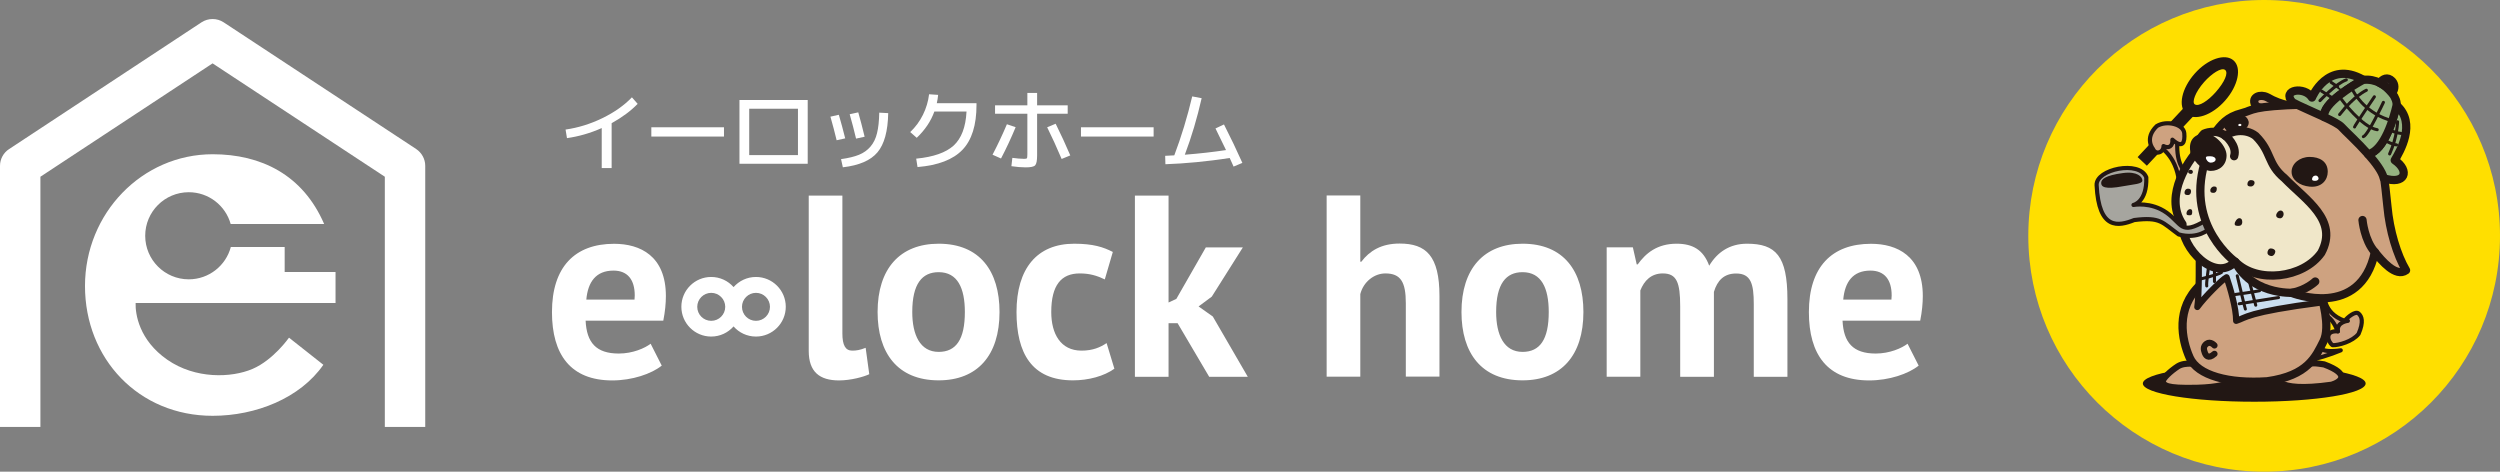 <?xml version="1.0" encoding="UTF-8"?>
<svg id="_レイヤー_2" data-name="レイヤー 2" xmlns="http://www.w3.org/2000/svg" viewBox="0 0 318 60">
  <rect x="0" y="0" width="318" height="60" fill="#808080" stroke="none"/>
  <defs>
    <style>
      .cls-1, .cls-2, .cls-3, .cls-4, .cls-5, .cls-6, .cls-7, .cls-8, .cls-9, .cls-10, .cls-11, .cls-12 {
        stroke: #221714;
        stroke-linecap: round;
        stroke-linejoin: round;
      }

      .cls-1, .cls-4, .cls-8 {
        fill: #cea280;
      }

      .cls-1, .cls-5, .cls-12 {
        stroke-width: .53px;
      }

      .cls-2 {
        stroke-width: .39px;
      }

      .cls-2, .cls-7, .cls-10, .cls-12 {
        fill: none;
      }

      .cls-3 {
        fill: #cbdeef;
      }

      .cls-3, .cls-8, .cls-10 {
        stroke-width: .79px;
      }

      .cls-4, .cls-6, .cls-7, .cls-9, .cls-11 {
        stroke-width: 1.05px;
      }

      .cls-13 {
        fill: #ffdf00;
      }

      .cls-13, .cls-14, .cls-15 {
        stroke-width: 0px;
      }

      .cls-5 {
        fill: #a6a59f;
      }

      .cls-6 {
        fill: #95b281;
      }

      .cls-14, .cls-9 {
        fill: #fff;
      }

      .cls-11 {
        fill: #f0e7c9;
      }

      .cls-15 {
        fill: #221714;
      }
    </style>
  </defs>
  <g id="_レイヤー_1-2" data-name="レイヤー 1">
    <g>
      <g>
        <g>
          <path class="cls-14" d="m71.94,16.48c1.6-.23,3.16-.71,4.68-1.45,1.52-.74,2.77-1.62,3.76-2.65l.73.83c-.87.9-1.98,1.72-3.31,2.46v5.71h-1.26v-5.09c-1.46.65-2.94,1.07-4.42,1.28l-.18-1.09Z"/>
          <path class="cls-14" d="m82.85,17.37v-1.18h9.24v1.18h-9.24Z"/>
          <path class="cls-14" d="m94.06,12.72h8.68v8.11h-8.68v-8.11Zm1.24,7.01h6.2v-5.9h-6.2v5.9Z"/>
          <path class="cls-14" d="m105.63,14.84l1.07-.24c.27.92.54,1.92.81,3l-1.09.24c-.24-.99-.5-1.99-.79-3Zm6.22-.51l1.13.06c-.04,2.3-.5,3.96-1.37,4.99-.87,1.03-2.33,1.66-4.4,1.9l-.23-1.04c.93-.13,1.69-.31,2.28-.55s1.08-.59,1.47-1.05c.39-.46.67-1.03.83-1.71.17-.68.26-1.54.28-2.59Zm-3.77.2l1.09-.24c.25.86.52,1.9.81,3.1l-1.09.24c-.23-.98-.5-2.02-.81-3.1Z"/>
          <path class="cls-14" d="m122.94,14.19h-4.09c-.44,1.23-1.19,2.34-2.24,3.34l-.83-.73c.67-.64,1.21-1.37,1.62-2.2.41-.83.67-1.7.78-2.61l1.15.08c-.03.35-.09.71-.17,1.06h5.05v.23c0,2.56-.6,4.46-1.79,5.7-1.19,1.24-3.09,1.97-5.71,2.19l-.17-1.07c2.19-.21,3.78-.77,4.77-1.67.98-.91,1.53-2.34,1.63-4.3Z"/>
          <path class="cls-14" d="m128.07,15.8l1.12.38c-.56,1.35-1.18,2.68-1.86,3.98l-1.08-.48c.67-1.28,1.28-2.58,1.83-3.88Zm2.13,4.41c.24,0,.38-.03.42-.08s.06-.23.06-.52v-5.14h-4.11v-1.07h4.11v-1.58h1.24v1.58h3.89v1.07h-3.89v5.3c0,.66-.08,1.08-.25,1.26s-.57.26-1.21.26c-.53,0-1.13-.05-1.81-.15l.12-1.06c.58.08,1.06.12,1.43.12Zm3-4.02l1.08-.45c.65,1.31,1.27,2.65,1.86,4.03l-1.1.45c-.62-1.46-1.23-2.8-1.84-4.03Z"/>
          <path class="cls-14" d="m137.5,17.37v-1.18h9.24v1.18h-9.24Z"/>
          <path class="cls-14" d="m151.64,12.26l1.21.23c-.57,2.52-1.28,4.91-2.14,7.19,1.9-.15,3.65-.35,5.24-.59-.55-1.14-1-2.06-1.34-2.75l1.08-.51c.85,1.67,1.63,3.3,2.34,4.89l-1.12.47c-.05-.11-.12-.28-.23-.52-.11-.24-.2-.43-.26-.57-2.91.44-5.63.7-8.18.79l-.03-1.07c.24,0,.63-.03,1.16-.06.9-2.38,1.66-4.88,2.28-7.5Z"/>
        </g>
        <g>
          <path class="cls-14" d="m96.16,35.23c-1.14,0-2.15.5-2.85,1.29-.69-.79-1.71-1.29-2.85-1.29-2.09,0-3.79,1.7-3.79,3.79s1.7,3.79,3.79,3.79c1.14,0,2.15-.5,2.85-1.29.69.79,1.71,1.29,2.85,1.29,2.09,0,3.79-1.7,3.79-3.79s-1.7-3.79-3.79-3.79Zm-5.69,5.58c-.99,0-1.78-.8-1.78-1.78s.8-1.78,1.78-1.78,1.78.8,1.78,1.78-.8,1.78-1.78,1.78Zm5.69,0c-.99,0-1.78-.8-1.78-1.78s.8-1.78,1.78-1.78,1.78.8,1.78,1.78-.8,1.78-1.78,1.78Z"/>
          <g>
            <path class="cls-14" d="m107.15,42.39c0,1.55.4,2.21,1.25,2.21.53,0,.99-.07,1.71-.36l.46,3.36c-.69.33-2.34.79-3.85.79-2.47,0-3.85-1.09-3.85-3.75v-19.76h4.28v17.52Z"/>
            <path class="cls-14" d="m119.4,31c5.24,0,7.74,3.49,7.74,8.69,0,5.53-2.83,8.69-7.74,8.69-5.24,0-7.77-3.49-7.77-8.69,0-5.53,2.86-8.69,7.77-8.69Zm0,13.76c2.21,0,3.33-1.58,3.33-5.07,0-3.03-.92-5.07-3.33-5.07-2.11,0-3.36,1.48-3.36,5.07,0,2.9.99,5.07,3.36,5.07Z"/>
            <path class="cls-14" d="m141.75,46.9c-1.32.95-3.29,1.48-5.27,1.48-5.27,0-7.18-3.49-7.18-8.69,0-5.53,2.6-8.69,7.34-8.69,2.4,0,3.72.43,4.91,1.05l-1.02,3.49c-1.02-.49-1.94-.76-3.19-.76-2.34,0-3.62,1.48-3.62,4.91,0,2.77,1.19,4.91,3.85,4.91,1.45,0,2.4-.43,3.19-.96l.99,3.26Z"/>
            <path class="cls-14" d="m149.79,41.11h-1.15v6.82h-4.28v-23.05h4.28v13.6l.99-.46,3.75-6.55h4.71l-3.95,6.26-1.68,1.25,1.81,1.28,4.45,7.67h-4.91l-4.02-6.82Z"/>
          </g>
          <g>
            <path class="cls-14" d="m178.82,47.92v-9.35c0-2.67-.63-3.79-2.6-3.79-1.45,0-2.8,1.09-3.19,2.63v10.5h-4.28v-23.05h4.28v8.43h.13c1.05-1.38,2.54-2.31,4.87-2.31,3.36,0,5.07,1.55,5.07,6.68v10.24h-4.28Z"/>
            <path class="cls-14" d="m193.67,31c5.24,0,7.74,3.49,7.74,8.69,0,5.53-2.83,8.69-7.74,8.69-5.24,0-7.77-3.49-7.77-8.69,0-5.53,2.86-8.69,7.77-8.69Zm0,13.76c2.21,0,3.33-1.58,3.33-5.07,0-3.03-.92-5.07-3.33-5.07-2.11,0-3.36,1.48-3.36,5.07,0,2.9.99,5.07,3.36,5.07Z"/>
            <path class="cls-14" d="m213.72,47.92v-8.96c0-3-.43-4.18-2.21-4.18-1.48,0-2.37.92-2.86,2.17v10.97h-4.28v-16.46h3.33l.49,2.17h.13c1.02-1.42,2.47-2.63,4.94-2.63,2.07,0,3.42.79,4.15,2.8,1.02-1.71,2.6-2.8,4.81-2.8,3.66,0,5.14,1.55,5.14,7.05v9.88h-4.28v-9.25c0-2.57-.36-3.89-2.24-3.89-1.55,0-2.4.89-2.83,2.34v10.8h-4.28Z"/>
            <path class="cls-14" d="m244.05,46.51c-1.32,1.05-3.75,1.88-6.29,1.88-5.3,0-7.67-3.29-7.67-8.69,0-5.76,2.93-8.69,7.9-8.69,3.33,0,6.59,1.55,6.59,6.65,0,.92-.1,1.98-.33,3.13h-9.88c.13,2.77,1.32,4.18,4.22,4.18,1.78,0,3.33-.69,4.05-1.25l1.42,2.8Zm-9.58-8.4h6.12c0-.16.03-.36.03-.53,0-2.01-.92-3.16-2.7-3.16-2.24,0-3.26,1.45-3.46,3.69Z"/>
          </g>
          <path class="cls-14" d="m84.17,46.51c-1.32,1.05-3.75,1.88-6.29,1.88-5.3,0-7.67-3.29-7.67-8.69,0-5.76,2.93-8.69,7.9-8.69,3.33,0,6.59,1.55,6.59,6.65,0,.92-.1,1.98-.33,3.13h-9.88c.13,2.77,1.32,4.18,4.22,4.18,1.78,0,3.33-.69,4.05-1.25l1.42,2.8Zm-9.58-8.4h6.12c0-.16.03-.36.03-.53,0-2.01-.92-3.16-2.7-3.16-2.24,0-3.26,1.45-3.46,3.69Z"/>
        </g>
        <g>
          <path class="cls-14" d="m54.09,54.31h-5.14v-31.83l-21.91-14.42L5.14,22.48v31.83H0V21.1c0-.86.43-1.67,1.16-2.14L25.63,2.84c.86-.56,1.97-.56,2.82,0l24.48,16.11c.72.48,1.16,1.28,1.16,2.14v33.21Z"/>
          <path class="cls-14" d="m42.68,38.53v-3.93h-6.47v-3.18h-6.85c-.63,2.37-2.79,4.11-5.35,4.11-3.06,0-5.54-2.48-5.54-5.54s2.48-5.54,5.54-5.54c2.54,0,4.68,1.71,5.33,4.04h11.89c-2.7-6.25-8.02-8.87-14.18-8.87-8.97,0-16.24,7.5-16.24,16.76s6.83,16.51,16.24,16.51c5.5,0,11.14-2.25,14.08-6.49l-4.37-3.45s-1.98,2.84-4.65,3.98c-2.67,1.14-7.26,1.31-10.84-1.18-3.58-2.49-4.07-5.81-4.02-7.21h25.44Z"/>
        </g>
      </g>
      <g>
        <circle class="cls-13" cx="288" cy="30" r="30"/>
        <g>
          <path class="cls-15" d="m300.91,48.78c0,1.28-6.34,2.32-14.17,2.32s-14.17-1.04-14.17-2.32,6.34-2.32,14.17-2.32,14.17,1.04,14.17,2.32Z"/>
          <g>
            <g>
              <path class="cls-15" d="m284.11,7.69c-1.07-.95-3.29-.2-4.95,1.68-1.66,1.88-2.15,4.16-1.08,5.11,1.07.95,3.29.2,4.95-1.68s2.15-4.17,1.08-5.11Zm-2.28,4.04c-.94,1.06-2.16,1.9-2.67,1.53-.35-.26.04-1.51,1.21-2.83.94-1.06,2.21-1.91,2.67-1.53.43.35-.04,1.51-1.21,2.83Z"/>
              <rect class="cls-15" x="274.83" y="12.58" width="1.61" height="9.2" transform="translate(86.33 -183.9) rotate(43.16)"/>
            </g>
            <path class="cls-4" d="m292.06,13.55s-1.76-.07-3.67-1.18c-.9-.45-2-.02-1.55.92.5,1.04,5.03.21,5.22.25Z"/>
            <path class="cls-8" d="m279.72,46.35s-1.76-.36-2.7.25c-.94.61-1.94,1.55-1.94,1.96.22.41.22.88,4.42.77,2.45-.07,4.57-.47,4.64-1.22.07-.76-4.43-1.76-4.43-1.76Z"/>
            <path class="cls-8" d="m289.58,47.8s-.68,2.22,7.01,1.14c1.08-.32,2.52-1.29-.97-2.59-1.12-.15-1.62-.33-3.02.32-1.4.65-3.02,1.12-3.02,1.12Z"/>
            <path class="cls-1" d="m294.92,44.08s.25.87,2.82.48c-1.29.55-3.35,1.2-3.87,1.14.25-.23,1.04-1.61,1.04-1.61Z"/>
            <path class="cls-1" d="m295.66,37.25s-.32,2.55,2.59,3.56c.36-.47,1.37-1.29,1.76-.93.4.36.68,1.01,0,2.59-.76.97-2.55,1.47-3.31,1.44-.65-.47-1.01-1.91.68-1.76-.5-1.08-.76-1.65-2.05-2.41-1.29-.76-1.24-.63-1.24-.63l1.57-1.85Z"/>
            <path class="cls-4" d="m295.28,37.71s1.23,3.82.26,5.72c-.97,1.91-1.94,4.35-7.16,5.07-4.86.32-8.85-.72-9.86-3.02-1.01-2.3-1.82-6.22,1.35-9.24,3.18-3.02,4.44-2.09,4.44-2.09l10.96,3.56Z"/>
            <path class="cls-3" d="m279.68,32.36s.07,5.21-.18,6.69c.94-1.29,3.15-3.49,3.72-3.78.46,1.33,1.23,3.96,1.22,5.54,1.29-.4,1.22-1.08,10.89-2.34,0-.76-.41-4.06-.41-4.06l-15.23-2.05Z"/>
            <g>
              <path class="cls-1" d="m278.09,21.96s-1.15-.7-1.15-3.38v-1.63s-2.35.05-2.35.96,0,.67,0,.67c0,0,2.21,1.1,2.59,4.56.38,3.45.91-1.17.91-1.17Z"/>
              <path class="cls-1" d="m273.87,18.96s-1.16-1.34.47-2.92c1.25-.77,3.41-.24,3.5.91.1,1.15-.19,2.01-1.51.82.07.86-.5,1.15-1.13.81,0,.82-.98,1.17-1.34.38Z"/>
            </g>
            <path class="cls-4" d="m284.32,33.3c2.37,4.66,8.28,3.83,7.19,3.96,0,0,8.7,3.45,10.58-5.18.86,1.08,2.66,3.24,3.96,2.3-1.15-1.94-2.09-5.03-2.37-8.13-.29-3.09-.79-6.38-.79-6.38,0,0-6.08-6.67-9.74-6.57-6.84.19-6.52.71-7.96,1.08-1.97.5-2.64,1.47-3.53,2.61-.89,1.14,2.66,16.3,2.66,16.3Z"/>
            <path class="cls-11" d="m284.32,33.3c-2.59,2.69-6.81-1.73-6.71-4.79-2.59-3.74,1.34-8.63,1.34-8.63.28-.17.25-1.66,1.4-2.88,0,0,1.48-.69,2.73.29.58-.58,2.49-1.05,3.84,0,2.09,2.09,1.44,3.53,3.67,5.38,2.7,2.79,6.91,5.32,4.68,9.48-2.3,3.26-8.2,3.96-10.94,1.15Z"/>
            <g>
              <path class="cls-5" d="m266.69,23.55c-.1-2.03,5.46-3.2,6.32-.99.1,3.17-1.63,3.51-1.63,3.51,0,0,2.21-.44,4.22.99,2.01,1.44,1.75,2.91,4.95,1,.38,1.09.45,1.07.45,1.07,0,0-1.38,1.36-3.87.69-2.11-1.53-2.3-2.25-5.66-1.83-2.01.8-4.5,1.32-4.78-4.44Z"/>
              <path class="cls-15" d="m272.51,22.96c0-.47-.66-1.19-2.46-.95-2.33.31-2.78.81-2.78,1.27s.41.86,2.78.41c1.39-.26,2.46-.27,2.46-.74Z"/>
            </g>
            <g>
              <path class="cls-9" d="m304.27,11.83s.02-.02.03-.03c.37-.5.33-1.1-.02-1.48-.59-.62-1.19-.28-1.57.21.65.32,1.18.8,1.56,1.3Z"/>
              <path class="cls-6" d="m300.59,10.14c-4.51-2.58-6.51,2.27-6.51,2.27-.9-1.46-3.92-1.04-2.48.6.79.45,2.58,1.19,4.05,1.88-.37-1.69,3.8-4.12,4.94-4.75Z"/>
              <path class="cls-6" d="m304.61,20.38c.62-1.05,2.83-4.71.23-6.98,0,0,0,0,0,0-.37,1.58-1.53,5.72-3.62,6.21.97,1.1,1.81,2.23,1.99,3.06,2.73.89,3.37-.94,1.4-2.29Z"/>
              <path class="cls-6" d="m304.84,13.41c.07-.41-.14-1.01-.57-1.58-.74-.77-.78-.85-1.57-1.28,0,0,0,0,.01-.01-.61-.3-1.32-.47-2.09-.38,0,0-.02,0-.02-.01-1.15.63-5.32,3.07-4.94,4.75,1.03.48,1.9.94,2.18,1.25.39.45,2.02,1.92,3.39,3.47,2.09-.49,3.25-4.63,3.62-6.21Z"/>
              <path class="cls-9" d="m304.27,11.83c-.37-.5-.91-.97-1.56-1.3,0,0,0,0-.01.01"/>
            </g>
            <path class="cls-7" d="m283.08,17.28s1.53,1.24,1.1,2.59"/>
            <path class="cls-7" d="m294.5,35.81s-1.11,1.08-2.98,1.44"/>
            <path class="cls-10" d="m281.68,43.94s-.51-.58-1-.22c-.49.36-.35.79-.24,1.11.11.32.4.93,1.24.18"/>
            <path class="cls-7" d="m284.32,33.3s-6.24-4.5-3.92-12.5"/>
            <path class="cls-12" d="m298.65,40.81s-1.45.14-1.27,1.33"/>
            <path class="cls-7" d="m300.51,27.99s.23,2.58,1.58,4.09"/>
            <g>
              <path class="cls-15" d="m283.22,19.77c0,1.22-.9,1.97-2.01,1.97s-2.54-1.52-2.64-2.73c-.11-1.35.74-2.06,2.06-2.01,1.11.04,2.59,1.56,2.59,2.78Z"/>
              <path class="cls-14" d="m281.83,20.28c0,.23-.28.41-.62.41s-.62-.4-.62-.62.28-.19.62-.19.62.18.62.41Z"/>
            </g>
            <path class="cls-2" d="m279.89,35.49s2.03-.47,2.67-.83"/>
            <path class="cls-2" d="m280.9,34.16s-.28,1.94-.2,2.21"/>
            <line class="cls-2" x1="281.68" y1="34.46" x2="281.68" y2="35.81"/>
            <path class="cls-2" d="m284.58,35.08s.97,4.12,1.03,4.23"/>
            <line class="cls-2" x1="286.2" y1="36.1" x2="286.93" y2="38.82"/>
            <path class="cls-2" d="m284.83,38.64s4.8-.77,5-.79"/>
            <path class="cls-2" d="m295.1,12.8s2.07-2.21,3.35-2.64"/>
            <path class="cls-2" d="m296.52,10.48s1.62,1.11,1.61,1.12"/>
            <line class="cls-2" x1="295.31" y1="11.59" x2="296.77" y2="12.52"/>
            <path class="cls-2" d="m299.34,11.59s1.26,2.57,4.42,3.61"/>
            <path class="cls-2" d="m297.83,12.64s2.59,3.55,4.55,3.86"/>
            <path class="cls-2" d="m301,11.48s-1.55.69-3.4,3.09"/>
            <path class="cls-2" d="m302.02,12.31s-2.5,3.68-2.52,3.84"/>
            <path class="cls-2" d="m303.17,13.02s-1.96,4.2-2.55,4.36"/>
            <path class="cls-2" d="m304.97,15.49s-.04,1.96-1.01,4.09"/>
            <path class="cls-2" d="m304.22,16.66s.77.29,1.19.31"/>
            <path class="cls-2" d="m303.6,17.98s.67.4,1.24.45"/>
            <path class="cls-2" d="m284.32,37.46s2.82-.39,3.09-.48"/>
            <g>
              <path class="cls-15" d="m286.78,23.25c0,.26-.21.47-.47.47s-.44-.05-.44-.31.18-.5.44-.5.47.08.47.34Z"/>
              <path class="cls-15" d="m290.48,27.23c0,.26-.19.54-.45.54s-.5-.12-.5-.38.29-.61.55-.61.4.2.4.46Z"/>
              <path class="cls-15" d="m289.42,31.99c0,.26-.22.58-.48.58s-.52-.16-.52-.42.16-.55.42-.55.58.14.58.4Z"/>
              <path class="cls-15" d="m285.22,28.21c0,.26-.09.51-.46.52-.23,0-.51.01-.51-.25,0-.3.33-.73.59-.73s.37.19.37.45Z"/>
              <path class="cls-15" d="m281.97,24.06c0,.26-.15.47-.41.47s-.41-.05-.41-.31.22-.5.48-.5.35.08.35.34Z"/>
              <path class="cls-15" d="m278.92,21.77c.06.16-.05.35-.22.35s-.37-.08-.37-.25.13-.27.29-.27.24.04.29.16Z"/>
              <path class="cls-15" d="m278.7,24.34c0,.26-.13.47-.39.47s-.44-.05-.44-.31.18-.5.44-.5.39.08.39.34Z"/>
              <path class="cls-15" d="m278.85,26.94c0,.26-.03.44-.29.44s-.44.01-.44-.25.21-.53.47-.53c.15,0,.26.08.26.34Z"/>
            </g>
            <g>
              <path class="cls-15" d="m296.09,21.85c0,1.05-.79,2.04-2.3,1.89-1.27-.12-2.3-.85-2.3-1.89s1.03-1.89,2.3-1.89,2.3.58,2.3,1.89Z"/>
              <path class="cls-14" d="m294.89,22.57c.11.23-.08.43-.41.43-.22,0-.43-.03-.38-.28.05-.24.19-.35.38-.38.13-.02.31,0,.41.23Z"/>
            </g>
            <g>
              <path class="cls-15" d="m286.02,15.41c.12.54-.31,1.25-1.43,1.25-.82,0-1.35.22-1.68-.47-.3-.64.77-1.4,1.57-1.58s1.41.27,1.53.81Z"/>
              <path class="cls-14" d="m285.11,15.89c0,.07-.06.15-.17.15-.15,0-.24-.06-.24-.13s.11-.16.22-.16.19.07.19.15Z"/>
            </g>
          </g>
        </g>
      </g>
    </g>
  </g>
</svg>